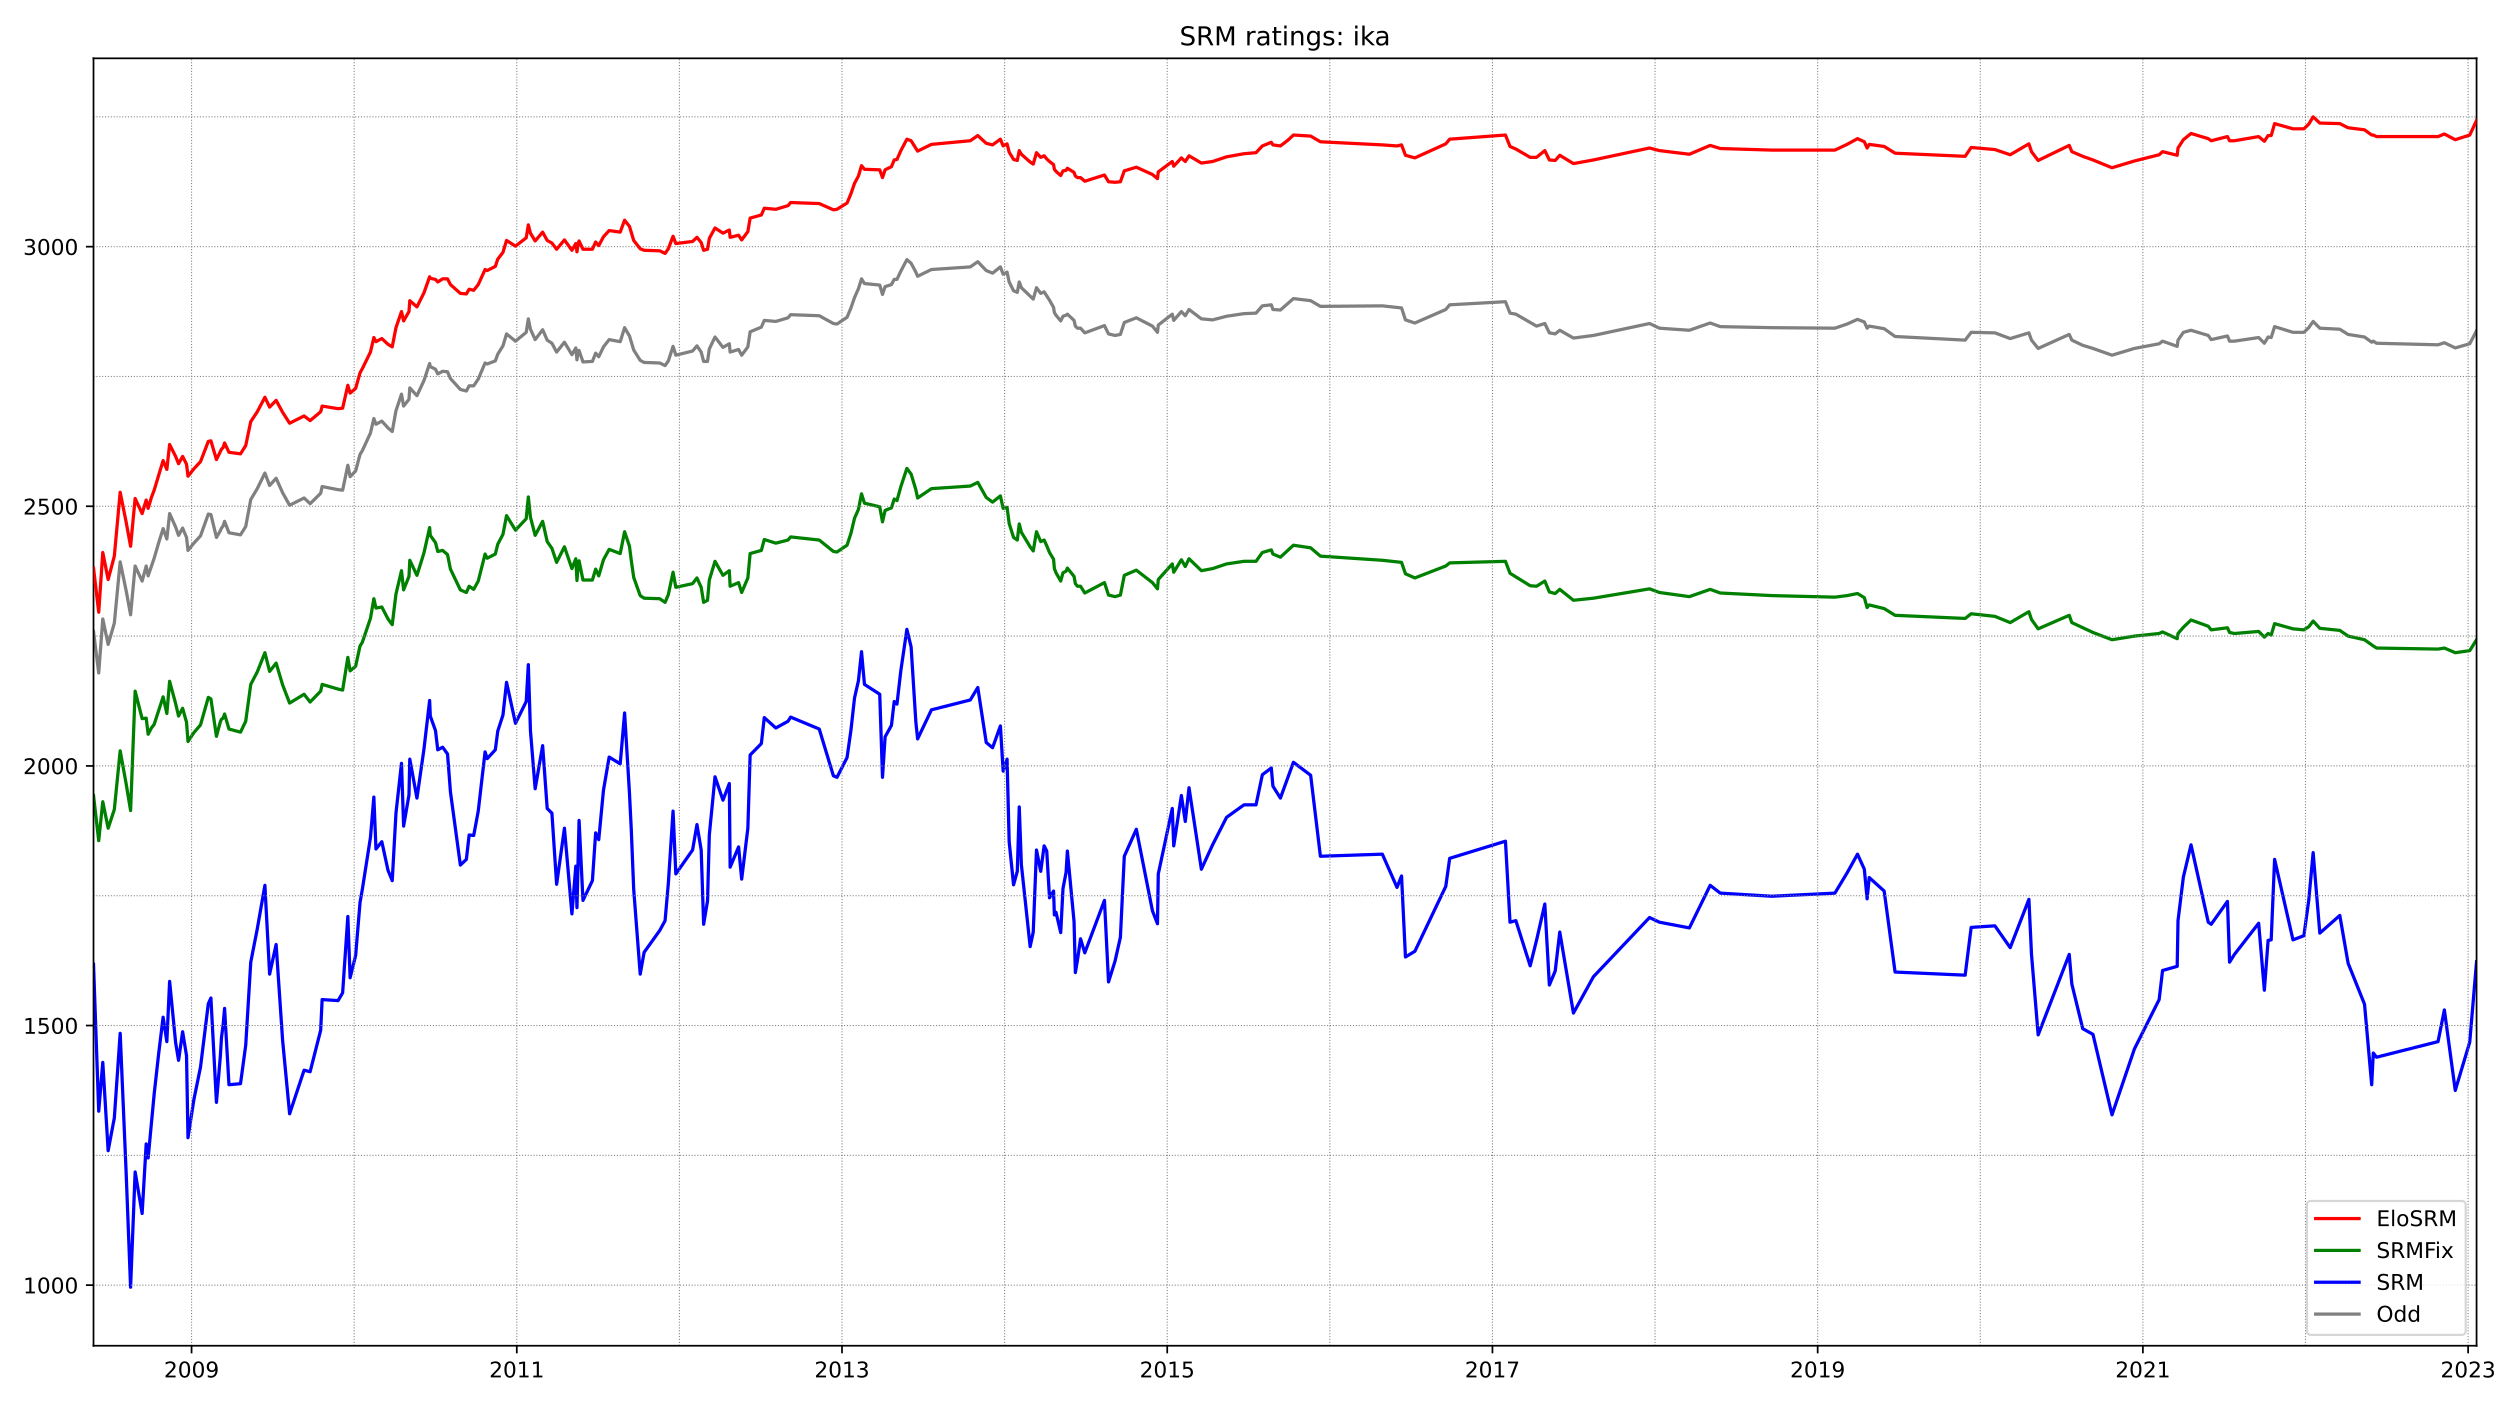 <?xml version="1.0" encoding="utf-8" standalone="no"?>
<!DOCTYPE svg PUBLIC "-//W3C//DTD SVG 1.1//EN"
  "http://www.w3.org/Graphics/SVG/1.1/DTD/svg11.dtd">
<!-- Created with matplotlib (https://matplotlib.org/) -->
<svg height="648pt" version="1.1" viewBox="0 0 1152 648" width="1152pt" xmlns="http://www.w3.org/2000/svg" xmlns:xlink="http://www.w3.org/1999/xlink">
 <defs>
  <style type="text/css">*{stroke-linecap:butt;stroke-linejoin:round;}</style>
 </defs>
 <g id="figure_1">
  <g id="patch_1">
   <path d="M 0 648 
L 1152 648 
L 1152 0 
L 0 0 
z
" style="fill:#ffffff;"/>
  </g>
  <g id="axes_1">
   <g id="patch_2">
    <path d="M 43.09 620.12 
L 1141.2 620.12 
L 1141.2 26.88 
L 43.09 26.88 
z
" style="fill:#ffffff;"/>
   </g>
   <g id="line2d_1">
    <path clip-path="url(#p607c01edee)" d="M 43.09 290.96 
L 45.488 310.101 
L 47.361 285.217 
L 49.834 296.941 
L 52.681 287.131 
L 55.379 258.898 
L 58.151 272.297 
L 60.174 283.303 
L 62.272 260.812 
L 65.494 267.751 
L 67.368 260.812 
L 68.267 265.358 
L 71.039 257.223 
L 73.062 250.284 
L 75.16 243.585 
L 76.884 248.37 
L 78.158 236.646 
L 80.93 242.867 
L 82.279 246.695 
L 84.152 243.345 
L 85.95 247.652 
L 86.625 253.634 
L 89.322 250.284 
L 92.394 246.934 
L 95.991 236.885 
L 97.19 237.124 
L 99.738 247.652 
L 101.536 244.542 
L 102.06 243.345 
L 102.81 242.388 
L 103.484 240.235 
L 105.507 245.499 
L 110.827 246.456 
L 113.225 242.628 
L 115.548 230.186 
L 118.545 225.161 
L 122.067 217.983 
L 124.24 223.725 
L 127.237 220.376 
L 130.234 227.075 
L 133.456 232.818 
L 140.125 229.468 
L 142.898 232.1 
L 147.768 227.314 
L 148.443 224.204 
L 155.786 225.64 
L 157.884 225.879 
L 160.282 214.394 
L 161.331 219.658 
L 163.878 217.026 
L 165.901 209.369 
L 166.951 207.694 
L 170.697 199.559 
L 172.271 192.86 
L 173.245 195.492 
L 175.942 194.056 
L 178.79 197.167 
L 180.738 198.842 
L 182.461 189.271 
L 185.009 181.614 
L 185.983 187.117 
L 188.456 184.007 
L 188.83 178.743 
L 192.127 182.332 
L 195.349 175.393 
L 197.972 167.498 
L 198.272 168.933 
L 200.669 170.129 
L 201.718 172.283 
L 203.966 171.087 
L 206.214 171.326 
L 207.563 174.436 
L 212.134 179.461 
L 214.906 180.179 
L 216.18 177.786 
L 218.278 177.786 
L 220.376 174.676 
L 223.523 167.258 
L 224.497 167.737 
L 228.244 166.301 
L 229.368 163.191 
L 231.766 159.362 
L 233.414 153.859 
L 237.535 157.209 
L 242.481 153.141 
L 243.455 146.921 
L 244.429 151.706 
L 246.602 156.491 
L 250.049 151.945 
L 252.147 156.731 
L 254.32 158.166 
L 256.493 162.234 
L 260.089 157.688 
L 263.536 163.43 
L 265.335 160.32 
L 265.859 165.823 
L 266.459 161.516 
L 266.833 161.516 
L 268.632 166.78 
L 272.978 166.54 
L 274.476 162.712 
L 275.9 164.387 
L 278.073 159.841 
L 280.695 156.491 
L 285.791 157.448 
L 287.814 150.988 
L 290.062 154.816 
L 292.01 161.277 
L 295.007 166.062 
L 296.805 167.019 
L 303.999 167.258 
L 306.472 168.455 
L 307.97 166.301 
L 310.143 159.602 
L 311.417 163.669 
L 319.135 161.755 
L 321.158 159.362 
L 323.106 162.234 
L 324.23 166.54 
L 326.028 166.54 
L 326.853 160.798 
L 329.475 155.295 
L 333.147 160.08 
L 336.069 158.405 
L 336.444 162.234 
L 340.34 161.037 
L 341.764 163.669 
L 344.611 159.841 
L 345.66 152.902 
L 350.831 150.749 
L 352.179 147.638 
L 357.499 148.117 
L 363.119 146.442 
L 364.318 145.006 
L 377.506 145.485 
L 384.025 149.074 
L 385.673 149.313 
L 390.319 146.203 
L 392.117 141.896 
L 393.766 137.111 
L 395.564 133.043 
L 396.988 128.497 
L 398.337 130.65 
L 405.38 131.368 
L 406.654 135.675 
L 407.853 132.086 
L 410.775 131.129 
L 412.049 128.736 
L 413.323 128.736 
L 415.121 124.908 
L 417.894 119.644 
L 419.842 121.319 
L 422.015 125.386 
L 422.839 127.301 
L 429.208 124.19 
L 447.117 122.994 
L 450.563 120.601 
L 454.46 124.669 
L 457.382 125.865 
L 460.979 122.994 
L 462.253 126.344 
L 464.051 125.386 
L 465.025 129.933 
L 467.048 134 
L 468.772 134.718 
L 469.671 129.933 
L 470.645 132.564 
L 476.115 137.828 
L 477.613 132.564 
L 479.562 135.196 
L 481.135 134.479 
L 483.608 138.307 
L 485.481 141.657 
L 485.856 144.049 
L 486.605 145.246 
L 488.778 147.878 
L 489.827 145.724 
L 491.251 145.246 
L 491.85 144.767 
L 494.922 147.638 
L 495.522 150.27 
L 496.496 151.227 
L 497.92 151.227 
L 499.868 153.381 
L 508.934 150.031 
L 510.808 153.859 
L 513.805 154.577 
L 516.278 154.099 
L 518.076 148.595 
L 523.621 146.442 
L 531.039 150.27 
L 533.362 153.141 
L 533.736 149.792 
L 540.181 144.767 
L 540.855 147.638 
L 544.377 143.571 
L 546.175 145.485 
L 547.898 142.614 
L 553.593 146.921 
L 558.763 147.399 
L 565.207 145.724 
L 573.225 144.528 
L 578.77 144.289 
L 581.692 140.939 
L 585.813 140.46 
L 586.563 142.614 
L 590.009 142.853 
L 596.004 137.589 
L 603.947 138.546 
L 608.442 141.178 
L 636.991 140.939 
L 645.833 141.896 
L 647.631 147.399 
L 651.977 148.835 
L 666.214 142.614 
L 668.012 140.46 
L 693.714 139.025 
L 695.812 144.289 
L 698.509 144.767 
L 708.025 150.27 
L 711.847 149.074 
L 713.945 153.381 
L 716.642 153.859 
L 718.74 152.184 
L 725.035 155.773 
L 734.251 154.577 
L 760.102 149.074 
L 764.673 151.227 
L 778.46 152.184 
L 788.051 148.835 
L 792.697 150.51 
L 816.375 150.988 
L 845.523 151.227 
L 851.143 149.313 
L 855.939 147.16 
L 859.086 148.356 
L 860.36 151.227 
L 861.334 150.27 
L 868.227 151.467 
L 873.248 155.056 
L 905.543 156.731 
L 908.315 153.141 
L 919.255 153.381 
L 926.299 156.013 
L 934.916 153.381 
L 936.115 156.731 
L 939.187 160.559 
L 953.498 154.099 
L 954.697 156.731 
L 959.718 159.123 
L 964.438 160.559 
L 973.205 163.669 
L 983.546 160.559 
L 994.935 158.405 
L 996.509 157.209 
L 1003.253 159.602 
L 1003.627 156.731 
L 1006.1 153.141 
L 1009.622 152.184 
L 1017.564 154.577 
L 1018.913 156.491 
L 1026.406 154.816 
L 1027.38 157.209 
L 1029.628 157.209 
L 1040.793 155.534 
L 1043.415 158.166 
L 1045.139 155.295 
L 1046.562 155.534 
L 1048.136 150.51 
L 1056.603 153.141 
L 1061.624 153.141 
L 1063.871 150.988 
L 1065.895 148.117 
L 1068.967 151.227 
L 1078.183 151.706 
L 1082.005 154.099 
L 1089.573 155.295 
L 1092.87 157.688 
L 1093.619 157.209 
L 1095.118 158.166 
L 1123.441 158.884 
L 1126.364 157.927 
L 1131.384 160.32 
L 1138.053 158.405 
L 1141.2 152.424 
L 1141.2 152.424 
" style="fill:none;stroke:#808080;stroke-linecap:square;stroke-width:1.5;"/>
   </g>
   <g id="line2d_2">
    <path clip-path="url(#p607c01edee)" d="M 43.09 444.33 
L 45.488 512.043 
L 47.361 489.552 
L 49.834 530.227 
L 52.681 515.153 
L 55.379 476.153 
L 58.151 540.994 
L 60.174 593.155 
L 62.272 540.037 
L 65.494 559.179 
L 67.368 527.117 
L 68.267 533.577 
L 71.039 504.147 
L 73.062 485.963 
L 75.16 468.735 
L 76.884 479.981 
L 78.158 452.226 
L 80.93 480.46 
L 82.279 488.595 
L 84.152 475.435 
L 85.95 486.441 
L 86.625 524.245 
L 89.322 506.779 
L 92.394 491.705 
L 95.991 462.514 
L 97.19 459.883 
L 99.738 507.975 
L 101.536 486.68 
L 102.06 478.067 
L 102.81 472.324 
L 103.484 464.668 
L 105.507 499.84 
L 110.827 499.362 
L 113.225 481.656 
L 115.548 443.373 
L 118.545 428.06 
L 122.067 407.961 
L 124.24 448.876 
L 127.237 435.238 
L 130.234 479.502 
L 133.456 513.239 
L 140.125 493.141 
L 142.898 493.859 
L 147.768 474.717 
L 148.443 460.6 
L 155.786 461.079 
L 157.884 457.49 
L 160.282 422.318 
L 161.331 450.551 
L 163.878 440.263 
L 165.901 415.857 
L 166.951 409.876 
L 170.697 385.949 
L 172.271 367.286 
L 173.245 391.213 
L 175.942 387.863 
L 178.79 401.023 
L 180.738 405.808 
L 182.461 374.703 
L 185.009 351.734 
L 185.983 380.685 
L 188.456 366.329 
L 188.83 349.819 
L 192.127 367.764 
L 195.349 345.273 
L 197.972 322.782 
L 198.272 329.96 
L 200.669 336.66 
L 201.718 345.513 
L 203.966 344.316 
L 206.214 347.427 
L 207.563 364.893 
L 212.134 398.63 
L 214.906 395.998 
L 216.18 384.752 
L 218.278 384.992 
L 220.376 373.746 
L 223.523 346.47 
L 224.497 349.58 
L 228.244 345.513 
L 229.368 336.899 
L 231.766 329.482 
L 233.414 314.408 
L 237.535 333.31 
L 242.481 323.261 
L 243.455 306.273 
L 244.429 336.66 
L 246.602 363.458 
L 250.049 343.598 
L 252.147 372.55 
L 254.32 374.703 
L 256.493 407.483 
L 260.089 381.642 
L 263.536 421.121 
L 265.335 399.109 
L 265.859 418.25 
L 266.833 378.053 
L 268.632 414.9 
L 272.978 405.808 
L 274.476 383.795 
L 275.9 386.906 
L 278.073 364.175 
L 280.695 348.862 
L 285.791 351.973 
L 287.814 328.525 
L 290.062 365.611 
L 290.886 382.121 
L 292.01 409.876 
L 295.007 448.876 
L 296.805 438.827 
L 303.999 428.778 
L 306.472 424.232 
L 307.97 407.004 
L 310.143 373.746 
L 311.417 402.698 
L 319.135 391.691 
L 321.158 379.967 
L 323.106 391.691 
L 324.23 425.907 
L 326.028 415.139 
L 326.853 384.752 
L 329.475 357.955 
L 333.147 368.722 
L 336.069 361.065 
L 336.444 399.587 
L 340.34 390.256 
L 341.764 405.09 
L 344.611 381.642 
L 345.66 347.905 
L 350.831 342.641 
L 352.179 330.678 
L 357.499 335.463 
L 363.119 332.353 
L 364.318 330.439 
L 377.506 335.942 
L 384.025 357.476 
L 385.673 358.194 
L 390.319 349.102 
L 392.117 336.42 
L 393.766 321.586 
L 395.564 313.69 
L 396.988 300.291 
L 398.337 315.365 
L 405.38 319.911 
L 406.654 358.194 
L 407.853 339.531 
L 410.775 334.267 
L 412.049 323.261 
L 413.323 324.457 
L 415.121 308.905 
L 417.894 290.003 
L 419.842 298.138 
L 422.015 332.592 
L 422.839 340.488 
L 429.208 327.089 
L 447.117 322.543 
L 450.563 316.801 
L 454.46 342.163 
L 457.382 344.556 
L 460.979 334.506 
L 462.253 355.323 
L 464.051 349.819 
L 465.025 387.863 
L 467.048 407.722 
L 468.772 401.501 
L 469.671 371.832 
L 470.645 398.391 
L 474.691 436.195 
L 476.115 429.496 
L 477.613 391.691 
L 479.562 401.501 
L 481.135 389.777 
L 482.334 392.17 
L 483.608 413.704 
L 485.481 410.593 
L 485.856 421.6 
L 486.605 420.403 
L 488.778 429.735 
L 489.827 409.397 
L 491.251 401.98 
L 491.85 392.17 
L 494.922 424.71 
L 495.522 448.158 
L 496.496 442.416 
L 497.92 432.606 
L 499.868 439.066 
L 508.934 414.9 
L 510.808 452.465 
L 513.805 442.895 
L 516.278 431.888 
L 518.076 394.562 
L 523.621 382.121 
L 531.039 419.686 
L 533.362 425.667 
L 533.736 402.698 
L 540.181 372.55 
L 540.855 389.777 
L 544.377 366.568 
L 546.175 378.532 
L 547.898 362.979 
L 553.593 400.544 
L 558.763 389.299 
L 565.207 376.617 
L 573.225 370.875 
L 578.77 370.875 
L 581.692 356.997 
L 585.813 353.887 
L 586.563 362.261 
L 590.009 367.764 
L 596.004 351.255 
L 603.947 357.237 
L 608.442 394.562 
L 636.991 393.605 
L 643.735 408.919 
L 645.833 403.655 
L 647.631 440.98 
L 651.977 438.348 
L 666.214 408.44 
L 668.012 395.52 
L 693.714 387.624 
L 695.812 424.949 
L 698.509 424.232 
L 705.103 445.048 
L 708.025 433.324 
L 711.847 416.575 
L 713.945 453.901 
L 716.642 447.441 
L 718.74 429.496 
L 725.035 466.821 
L 734.251 450.073 
L 760.102 422.796 
L 764.673 424.949 
L 778.46 427.581 
L 788.051 407.961 
L 792.697 411.55 
L 816.375 412.986 
L 845.523 411.55 
L 851.143 402.219 
L 855.939 393.605 
L 859.086 400.544 
L 860.36 414.182 
L 861.334 404.372 
L 868.227 410.593 
L 873.248 447.919 
L 905.543 449.355 
L 908.315 427.342 
L 919.255 426.624 
L 926.299 436.674 
L 934.916 414.422 
L 936.115 439.784 
L 939.187 476.871 
L 953.498 439.784 
L 954.697 453.422 
L 959.718 473.999 
L 964.438 476.631 
L 973.205 513.718 
L 983.546 483.331 
L 994.935 460.6 
L 996.509 447.201 
L 1003.253 445.287 
L 1003.627 424.232 
L 1006.1 404.133 
L 1009.622 389.299 
L 1017.564 424.949 
L 1018.913 425.907 
L 1026.406 415.379 
L 1027.38 443.373 
L 1029.628 439.784 
L 1040.793 425.428 
L 1043.415 456.293 
L 1045.139 433.324 
L 1046.562 433.085 
L 1048.136 395.998 
L 1056.603 433.085 
L 1061.624 431.17 
L 1063.871 414.9 
L 1065.895 392.888 
L 1068.967 429.974 
L 1078.183 421.839 
L 1082.005 443.852 
L 1089.573 462.754 
L 1092.87 499.84 
L 1093.619 485.245 
L 1095.118 487.159 
L 1123.441 479.981 
L 1126.364 465.386 
L 1131.384 502.472 
L 1138.053 480.22 
L 1141.2 443.134 
L 1141.2 443.134 
" style="fill:none;stroke:#0000ff;stroke-linecap:square;stroke-width:1.5;"/>
   </g>
   <g id="matplotlib.axis_1">
    <g id="xtick_1">
     <g id="line2d_3">
      <defs>
       <path d="M 0 0 
L 0 3.5 
" id="m9858cd7f95" style="stroke:#000000;stroke-width:0.8;"/>
      </defs>
      <g>
       <use style="stroke:#000000;stroke-width:0.8;" x="88.273" xlink:href="#m9858cd7f95" y="620.12"/>
      </g>
     </g>
     <g id="text_1">
      <!-- 2009 -->
      <g transform="translate(75.548 634.718)scale(0.1 -0.1)">
       <defs>
        <path d="M 19.188 8.297 
L 53.609 8.297 
L 53.609 0 
L 7.328 0 
L 7.328 8.297 
Q 12.938 14.109 22.625 23.891 
Q 32.328 33.688 34.812 36.531 
Q 39.547 41.844 41.422 45.531 
Q 43.312 49.219 43.312 52.781 
Q 43.312 58.594 39.234 62.25 
Q 35.156 65.922 28.609 65.922 
Q 23.969 65.922 18.812 64.312 
Q 13.672 62.703 7.812 59.422 
L 7.812 69.391 
Q 13.766 71.781 18.938 73 
Q 24.125 74.219 28.422 74.219 
Q 39.75 74.219 46.484 68.547 
Q 53.219 62.891 53.219 53.422 
Q 53.219 48.922 51.531 44.891 
Q 49.859 40.875 45.406 35.406 
Q 44.188 33.984 37.641 27.219 
Q 31.109 20.453 19.188 8.297 
z
" id="DejaVuSans-50"/>
        <path d="M 31.781 66.406 
Q 24.172 66.406 20.328 58.906 
Q 16.5 51.422 16.5 36.375 
Q 16.5 21.391 20.328 13.891 
Q 24.172 6.391 31.781 6.391 
Q 39.453 6.391 43.281 13.891 
Q 47.125 21.391 47.125 36.375 
Q 47.125 51.422 43.281 58.906 
Q 39.453 66.406 31.781 66.406 
z
M 31.781 74.219 
Q 44.047 74.219 50.516 64.516 
Q 56.984 54.828 56.984 36.375 
Q 56.984 17.969 50.516 8.266 
Q 44.047 -1.422 31.781 -1.422 
Q 19.531 -1.422 13.062 8.266 
Q 6.594 17.969 6.594 36.375 
Q 6.594 54.828 13.062 64.516 
Q 19.531 74.219 31.781 74.219 
z
" id="DejaVuSans-48"/>
        <path d="M 10.984 1.516 
L 10.984 10.5 
Q 14.703 8.734 18.5 7.812 
Q 22.312 6.891 25.984 6.891 
Q 35.75 6.891 40.891 13.453 
Q 46.047 20.016 46.781 33.406 
Q 43.953 29.203 39.594 26.953 
Q 35.25 24.703 29.984 24.703 
Q 19.047 24.703 12.672 31.312 
Q 6.297 37.938 6.297 49.422 
Q 6.297 60.641 12.938 67.422 
Q 19.578 74.219 30.609 74.219 
Q 43.266 74.219 49.922 64.516 
Q 56.594 54.828 56.594 36.375 
Q 56.594 19.141 48.406 8.859 
Q 40.234 -1.422 26.422 -1.422 
Q 22.703 -1.422 18.891 -0.688 
Q 15.094 0.047 10.984 1.516 
z
M 30.609 32.422 
Q 37.25 32.422 41.125 36.953 
Q 45.016 41.5 45.016 49.422 
Q 45.016 57.281 41.125 61.844 
Q 37.25 66.406 30.609 66.406 
Q 23.969 66.406 20.094 61.844 
Q 16.219 57.281 16.219 49.422 
Q 16.219 41.5 20.094 36.953 
Q 23.969 32.422 30.609 32.422 
z
" id="DejaVuSans-57"/>
       </defs>
       <use xlink:href="#DejaVuSans-50"/>
       <use x="63.623" xlink:href="#DejaVuSans-48"/>
       <use x="127.246" xlink:href="#DejaVuSans-48"/>
       <use x="190.869" xlink:href="#DejaVuSans-57"/>
      </g>
     </g>
    </g>
    <g id="xtick_2">
     <g id="line2d_4">
      <g>
       <use style="stroke:#000000;stroke-width:0.8;" x="238.135" xlink:href="#m9858cd7f95" y="620.12"/>
      </g>
     </g>
     <g id="text_2">
      <!-- 2011 -->
      <g transform="translate(225.41 634.718)scale(0.1 -0.1)">
       <defs>
        <path d="M 12.406 8.297 
L 28.516 8.297 
L 28.516 63.922 
L 10.984 60.406 
L 10.984 69.391 
L 28.422 72.906 
L 38.281 72.906 
L 38.281 8.297 
L 54.391 8.297 
L 54.391 0 
L 12.406 0 
z
" id="DejaVuSans-49"/>
       </defs>
       <use xlink:href="#DejaVuSans-50"/>
       <use x="63.623" xlink:href="#DejaVuSans-48"/>
       <use x="127.246" xlink:href="#DejaVuSans-49"/>
       <use x="190.869" xlink:href="#DejaVuSans-49"/>
      </g>
     </g>
    </g>
    <g id="xtick_3">
     <g id="line2d_5">
      <g>
       <use style="stroke:#000000;stroke-width:0.8;" x="387.996" xlink:href="#m9858cd7f95" y="620.12"/>
      </g>
     </g>
     <g id="text_3">
      <!-- 2013 -->
      <g transform="translate(375.271 634.718)scale(0.1 -0.1)">
       <defs>
        <path d="M 40.578 39.312 
Q 47.656 37.797 51.625 33 
Q 55.609 28.219 55.609 21.188 
Q 55.609 10.406 48.188 4.484 
Q 40.766 -1.422 27.094 -1.422 
Q 22.516 -1.422 17.656 -0.516 
Q 12.797 0.391 7.625 2.203 
L 7.625 11.719 
Q 11.719 9.328 16.594 8.109 
Q 21.484 6.891 26.812 6.891 
Q 36.078 6.891 40.938 10.547 
Q 45.797 14.203 45.797 21.188 
Q 45.797 27.641 41.281 31.266 
Q 36.766 34.906 28.719 34.906 
L 20.219 34.906 
L 20.219 43.016 
L 29.109 43.016 
Q 36.375 43.016 40.234 45.922 
Q 44.094 48.828 44.094 54.297 
Q 44.094 59.906 40.109 62.906 
Q 36.141 65.922 28.719 65.922 
Q 24.656 65.922 20.016 65.031 
Q 15.375 64.156 9.812 62.312 
L 9.812 71.094 
Q 15.438 72.656 20.344 73.438 
Q 25.25 74.219 29.594 74.219 
Q 40.828 74.219 47.359 69.109 
Q 53.906 64.016 53.906 55.328 
Q 53.906 49.266 50.438 45.094 
Q 46.969 40.922 40.578 39.312 
z
" id="DejaVuSans-51"/>
       </defs>
       <use xlink:href="#DejaVuSans-50"/>
       <use x="63.623" xlink:href="#DejaVuSans-48"/>
       <use x="127.246" xlink:href="#DejaVuSans-49"/>
       <use x="190.869" xlink:href="#DejaVuSans-51"/>
      </g>
     </g>
    </g>
    <g id="xtick_4">
     <g id="line2d_6">
      <g>
       <use style="stroke:#000000;stroke-width:0.8;" x="537.858" xlink:href="#m9858cd7f95" y="620.12"/>
      </g>
     </g>
     <g id="text_4">
      <!-- 2015 -->
      <g transform="translate(525.133 634.718)scale(0.1 -0.1)">
       <defs>
        <path d="M 10.797 72.906 
L 49.516 72.906 
L 49.516 64.594 
L 19.828 64.594 
L 19.828 46.734 
Q 21.969 47.469 24.109 47.828 
Q 26.266 48.188 28.422 48.188 
Q 40.625 48.188 47.75 41.5 
Q 54.891 34.812 54.891 23.391 
Q 54.891 11.625 47.562 5.094 
Q 40.234 -1.422 26.906 -1.422 
Q 22.312 -1.422 17.547 -0.641 
Q 12.797 0.141 7.719 1.703 
L 7.719 11.625 
Q 12.109 9.234 16.797 8.062 
Q 21.484 6.891 26.703 6.891 
Q 35.156 6.891 40.078 11.328 
Q 45.016 15.766 45.016 23.391 
Q 45.016 31 40.078 35.438 
Q 35.156 39.891 26.703 39.891 
Q 22.75 39.891 18.812 39.016 
Q 14.891 38.141 10.797 36.281 
z
" id="DejaVuSans-53"/>
       </defs>
       <use xlink:href="#DejaVuSans-50"/>
       <use x="63.623" xlink:href="#DejaVuSans-48"/>
       <use x="127.246" xlink:href="#DejaVuSans-49"/>
       <use x="190.869" xlink:href="#DejaVuSans-53"/>
      </g>
     </g>
    </g>
    <g id="xtick_5">
     <g id="line2d_7">
      <g>
       <use style="stroke:#000000;stroke-width:0.8;" x="687.719" xlink:href="#m9858cd7f95" y="620.12"/>
      </g>
     </g>
     <g id="text_5">
      <!-- 2017 -->
      <g transform="translate(674.994 634.718)scale(0.1 -0.1)">
       <defs>
        <path d="M 8.203 72.906 
L 55.078 72.906 
L 55.078 68.703 
L 28.609 0 
L 18.312 0 
L 43.219 64.594 
L 8.203 64.594 
z
" id="DejaVuSans-55"/>
       </defs>
       <use xlink:href="#DejaVuSans-50"/>
       <use x="63.623" xlink:href="#DejaVuSans-48"/>
       <use x="127.246" xlink:href="#DejaVuSans-49"/>
       <use x="190.869" xlink:href="#DejaVuSans-55"/>
      </g>
     </g>
    </g>
    <g id="xtick_6">
     <g id="line2d_8">
      <g>
       <use style="stroke:#000000;stroke-width:0.8;" x="837.581" xlink:href="#m9858cd7f95" y="620.12"/>
      </g>
     </g>
     <g id="text_6">
      <!-- 2019 -->
      <g transform="translate(824.856 634.718)scale(0.1 -0.1)">
       <use xlink:href="#DejaVuSans-50"/>
       <use x="63.623" xlink:href="#DejaVuSans-48"/>
       <use x="127.246" xlink:href="#DejaVuSans-49"/>
       <use x="190.869" xlink:href="#DejaVuSans-57"/>
      </g>
     </g>
    </g>
    <g id="xtick_7">
     <g id="line2d_9">
      <g>
       <use style="stroke:#000000;stroke-width:0.8;" x="987.442" xlink:href="#m9858cd7f95" y="620.12"/>
      </g>
     </g>
     <g id="text_7">
      <!-- 2021 -->
      <g transform="translate(974.717 634.718)scale(0.1 -0.1)">
       <use xlink:href="#DejaVuSans-50"/>
       <use x="63.623" xlink:href="#DejaVuSans-48"/>
       <use x="127.246" xlink:href="#DejaVuSans-50"/>
       <use x="190.869" xlink:href="#DejaVuSans-49"/>
      </g>
     </g>
    </g>
    <g id="xtick_8">
     <g id="line2d_10">
      <g>
       <use style="stroke:#000000;stroke-width:0.8;" x="1137.304" xlink:href="#m9858cd7f95" y="620.12"/>
      </g>
     </g>
     <g id="text_8">
      <!-- 2023 -->
      <g transform="translate(1124.579 634.718)scale(0.1 -0.1)">
       <use xlink:href="#DejaVuSans-50"/>
       <use x="63.623" xlink:href="#DejaVuSans-48"/>
       <use x="127.246" xlink:href="#DejaVuSans-50"/>
       <use x="190.869" xlink:href="#DejaVuSans-51"/>
      </g>
     </g>
    </g>
   </g>
   <g id="matplotlib.axis_2">
    <g id="ytick_1">
     <g id="line2d_11">
      <defs>
       <path d="M 0 0 
L -3.5 0 
" id="m262a157300" style="stroke:#000000;stroke-width:0.8;"/>
      </defs>
      <g>
       <use style="stroke:#000000;stroke-width:0.8;" x="43.09" xlink:href="#m262a157300" y="592.197"/>
      </g>
     </g>
     <g id="text_9">
      <!-- 1000 -->
      <g transform="translate(10.64 595.997)scale(0.1 -0.1)">
       <use xlink:href="#DejaVuSans-49"/>
       <use x="63.623" xlink:href="#DejaVuSans-48"/>
       <use x="127.246" xlink:href="#DejaVuSans-48"/>
       <use x="190.869" xlink:href="#DejaVuSans-48"/>
      </g>
     </g>
    </g>
    <g id="ytick_2">
     <g id="line2d_12">
      <g>
       <use style="stroke:#000000;stroke-width:0.8;" x="43.09" xlink:href="#m262a157300" y="472.564"/>
      </g>
     </g>
     <g id="text_10">
      <!-- 1500 -->
      <g transform="translate(10.64 476.363)scale(0.1 -0.1)">
       <use xlink:href="#DejaVuSans-49"/>
       <use x="63.623" xlink:href="#DejaVuSans-53"/>
       <use x="127.246" xlink:href="#DejaVuSans-48"/>
       <use x="190.869" xlink:href="#DejaVuSans-48"/>
      </g>
     </g>
    </g>
    <g id="ytick_3">
     <g id="line2d_13">
      <g>
       <use style="stroke:#000000;stroke-width:0.8;" x="43.09" xlink:href="#m262a157300" y="352.93"/>
      </g>
     </g>
     <g id="text_11">
      <!-- 2000 -->
      <g transform="translate(10.64 356.729)scale(0.1 -0.1)">
       <use xlink:href="#DejaVuSans-50"/>
       <use x="63.623" xlink:href="#DejaVuSans-48"/>
       <use x="127.246" xlink:href="#DejaVuSans-48"/>
       <use x="190.869" xlink:href="#DejaVuSans-48"/>
      </g>
     </g>
    </g>
    <g id="ytick_4">
     <g id="line2d_14">
      <g>
       <use style="stroke:#000000;stroke-width:0.8;" x="43.09" xlink:href="#m262a157300" y="233.296"/>
      </g>
     </g>
     <g id="text_12">
      <!-- 2500 -->
      <g transform="translate(10.64 237.095)scale(0.1 -0.1)">
       <use xlink:href="#DejaVuSans-50"/>
       <use x="63.623" xlink:href="#DejaVuSans-53"/>
       <use x="127.246" xlink:href="#DejaVuSans-48"/>
       <use x="190.869" xlink:href="#DejaVuSans-48"/>
      </g>
     </g>
    </g>
    <g id="ytick_5">
     <g id="line2d_15">
      <g>
       <use style="stroke:#000000;stroke-width:0.8;" x="43.09" xlink:href="#m262a157300" y="113.662"/>
      </g>
     </g>
     <g id="text_13">
      <!-- 3000 -->
      <g transform="translate(10.64 117.462)scale(0.1 -0.1)">
       <use xlink:href="#DejaVuSans-51"/>
       <use x="63.623" xlink:href="#DejaVuSans-48"/>
       <use x="127.246" xlink:href="#DejaVuSans-48"/>
       <use x="190.869" xlink:href="#DejaVuSans-48"/>
      </g>
     </g>
    </g>
   </g>
   <g id="line2d_16">
    <path clip-path="url(#p607c01edee)" d="M 43.09 366.568 
L 45.488 387.384 
L 47.361 369.439 
L 49.834 381.642 
L 52.681 373.028 
L 55.379 345.991 
L 58.151 361.304 
L 60.174 373.507 
L 62.272 318.475 
L 65.494 331.157 
L 67.368 330.917 
L 68.267 338.335 
L 69.765 335.463 
L 71.039 333.789 
L 75.16 321.107 
L 76.884 328.764 
L 78.158 313.929 
L 80.93 324.218 
L 82.279 329.96 
L 84.152 326.371 
L 85.95 332.831 
L 86.625 341.684 
L 89.322 337.617 
L 92.394 334.028 
L 95.991 321.347 
L 97.19 322.064 
L 99.738 339.292 
L 101.536 332.592 
L 102.06 331.396 
L 102.81 330.917 
L 103.484 329.003 
L 105.507 335.942 
L 110.827 337.378 
L 113.225 332.353 
L 115.548 315.365 
L 118.545 309.622 
L 122.067 300.77 
L 124.24 309.383 
L 127.237 305.555 
L 130.234 315.604 
L 133.456 323.979 
L 140.125 319.911 
L 142.898 323.5 
L 147.768 318.475 
L 148.443 315.365 
L 155.786 317.518 
L 157.884 317.997 
L 160.282 302.923 
L 161.331 309.144 
L 163.878 306.991 
L 165.901 297.659 
L 166.951 295.984 
L 170.697 284.978 
L 172.271 275.886 
L 173.245 280.193 
L 175.942 279.714 
L 178.79 285.217 
L 180.738 287.849 
L 182.461 273.732 
L 185.009 262.965 
L 185.983 271.818 
L 188.456 265.597 
L 188.83 258.18 
L 192.127 265.119 
L 195.349 254.83 
L 197.972 243.106 
L 198.272 246.695 
L 200.669 250.045 
L 201.718 254.112 
L 203.966 253.634 
L 206.214 255.548 
L 207.563 262.248 
L 212.134 271.818 
L 214.906 273.015 
L 216.18 270.143 
L 218.278 271.579 
L 220.376 267.751 
L 223.523 255.309 
L 224.497 257.223 
L 228.244 255.309 
L 229.368 250.763 
L 231.766 246.217 
L 233.414 237.603 
L 237.535 244.302 
L 242.481 239.039 
L 243.455 228.989 
L 244.429 238.321 
L 246.602 246.695 
L 250.049 240.235 
L 252.147 249.566 
L 254.32 252.677 
L 256.493 259.137 
L 260.089 251.959 
L 263.536 262.008 
L 265.335 257.462 
L 265.859 267.511 
L 266.459 260.094 
L 266.833 258.419 
L 268.632 267.272 
L 272.978 267.272 
L 274.476 262.248 
L 275.9 265.358 
L 278.073 257.941 
L 280.695 253.155 
L 285.791 255.069 
L 287.814 245.02 
L 290.062 251.72 
L 290.886 258.18 
L 292.01 266.076 
L 295.007 274.45 
L 296.805 275.646 
L 303.999 275.886 
L 306.472 277.561 
L 307.97 273.972 
L 310.143 263.683 
L 311.417 270.622 
L 319.135 268.947 
L 321.158 266.315 
L 323.106 270.622 
L 324.23 277.561 
L 326.028 276.604 
L 326.853 267.272 
L 329.475 258.658 
L 333.147 265.119 
L 336.069 262.965 
L 336.444 270.143 
L 340.34 268.468 
L 341.764 273.015 
L 344.611 266.315 
L 345.66 255.069 
L 350.831 253.634 
L 352.179 248.609 
L 357.499 250.284 
L 363.119 248.849 
L 364.318 247.413 
L 377.506 248.849 
L 384.025 254.112 
L 385.673 254.352 
L 390.319 251.241 
L 392.117 245.738 
L 393.766 238.799 
L 395.564 234.732 
L 396.988 227.554 
L 398.337 231.861 
L 405.38 233.535 
L 406.654 240.474 
L 407.853 235.21 
L 410.775 234.014 
L 412.049 229.946 
L 413.323 230.664 
L 415.121 224.204 
L 417.894 215.83 
L 419.842 218.462 
L 422.015 225.64 
L 422.839 229.468 
L 429.208 225.161 
L 447.117 223.965 
L 450.563 222.29 
L 454.46 229.229 
L 457.382 231.382 
L 460.979 228.511 
L 462.253 234.253 
L 464.051 233.775 
L 465.025 241.192 
L 467.048 247.652 
L 468.772 248.849 
L 469.671 241.431 
L 470.645 245.26 
L 474.691 251.959 
L 476.115 253.873 
L 477.613 245.02 
L 479.562 249.566 
L 481.135 248.849 
L 482.334 251.48 
L 483.608 254.591 
L 485.481 257.701 
L 485.856 262.008 
L 486.605 263.922 
L 488.778 267.751 
L 489.827 263.922 
L 491.251 263.205 
L 491.85 261.769 
L 494.922 265.597 
L 495.522 268.947 
L 496.496 270.143 
L 497.92 270.143 
L 499.868 273.254 
L 508.934 268.468 
L 510.808 274.211 
L 513.805 274.929 
L 516.278 274.211 
L 518.076 265.119 
L 523.621 262.726 
L 531.039 268.468 
L 533.362 271.34 
L 533.736 267.033 
L 540.181 259.855 
L 540.855 263.683 
L 544.377 257.941 
L 546.175 261.051 
L 547.898 257.462 
L 553.593 262.965 
L 558.763 262.008 
L 565.207 259.855 
L 573.225 258.658 
L 578.77 258.658 
L 581.692 254.591 
L 585.813 253.395 
L 586.563 255.309 
L 590.009 256.744 
L 596.004 251.241 
L 603.947 252.438 
L 608.442 256.266 
L 636.991 258.18 
L 645.833 259.137 
L 647.631 264.401 
L 651.977 266.315 
L 666.214 260.812 
L 668.012 259.376 
L 693.714 258.658 
L 695.812 264.162 
L 705.103 269.904 
L 708.025 270.143 
L 711.847 267.751 
L 713.945 272.775 
L 716.642 273.493 
L 718.74 271.579 
L 725.035 276.604 
L 734.251 275.646 
L 760.102 271.34 
L 764.673 273.015 
L 778.46 274.929 
L 788.051 271.579 
L 792.697 273.254 
L 816.375 274.45 
L 845.523 275.168 
L 851.143 274.45 
L 855.939 273.493 
L 859.086 275.407 
L 860.36 279.953 
L 861.334 278.757 
L 868.227 280.432 
L 873.248 283.542 
L 905.543 284.978 
L 908.315 282.825 
L 919.255 284.021 
L 926.299 286.892 
L 934.916 281.867 
L 936.115 285.456 
L 939.187 289.763 
L 953.498 283.542 
L 954.697 286.892 
L 964.438 291.438 
L 973.205 294.788 
L 983.546 293.113 
L 994.935 291.917 
L 996.509 291.199 
L 1003.253 294.309 
L 1003.627 291.917 
L 1006.1 289.045 
L 1009.622 285.696 
L 1017.564 288.567 
L 1018.913 290.242 
L 1026.406 289.285 
L 1027.38 291.438 
L 1029.628 291.917 
L 1040.793 290.96 
L 1043.415 293.592 
L 1045.139 291.917 
L 1046.562 292.634 
L 1048.136 287.371 
L 1056.603 289.763 
L 1061.624 290.242 
L 1063.871 288.806 
L 1065.895 286.174 
L 1068.967 289.524 
L 1078.183 290.481 
L 1082.005 293.113 
L 1089.573 294.788 
L 1093.619 297.659 
L 1095.118 298.616 
L 1123.441 299.095 
L 1126.364 298.616 
L 1131.384 300.77 
L 1138.053 299.813 
L 1141.2 294.788 
L 1141.2 294.788 
" style="fill:none;stroke:#008000;stroke-linecap:square;stroke-width:1.5;"/>
   </g>
   <g id="line2d_17">
    <path clip-path="url(#p607c01edee)" d="M 43.09 592.197 
L 1141.2 592.197 
" style="fill:none;stroke:#808080;stroke-dasharray:0.5,0.825;stroke-dashoffset:0;stroke-width:0.5;"/>
   </g>
   <g id="line2d_18">
    <path clip-path="url(#p607c01edee)" d="M 43.09 532.381 
L 1141.2 532.381 
" style="fill:none;stroke:#808080;stroke-dasharray:0.5,0.825;stroke-dashoffset:0;stroke-width:0.5;"/>
   </g>
   <g id="line2d_19">
    <path clip-path="url(#p607c01edee)" d="M 43.09 472.564 
L 1141.2 472.564 
" style="fill:none;stroke:#808080;stroke-dasharray:0.5,0.825;stroke-dashoffset:0;stroke-width:0.5;"/>
   </g>
   <g id="line2d_20">
    <path clip-path="url(#p607c01edee)" d="M 43.09 412.747 
L 1141.2 412.747 
" style="fill:none;stroke:#808080;stroke-dasharray:0.5,0.825;stroke-dashoffset:0;stroke-width:0.5;"/>
   </g>
   <g id="line2d_21">
    <path clip-path="url(#p607c01edee)" d="M 43.09 352.93 
L 1141.2 352.93 
" style="fill:none;stroke:#808080;stroke-dasharray:0.5,0.825;stroke-dashoffset:0;stroke-width:0.5;"/>
   </g>
   <g id="line2d_22">
    <path clip-path="url(#p607c01edee)" d="M 43.09 293.113 
L 1141.2 293.113 
" style="fill:none;stroke:#808080;stroke-dasharray:0.5,0.825;stroke-dashoffset:0;stroke-width:0.5;"/>
   </g>
   <g id="line2d_23">
    <path clip-path="url(#p607c01edee)" d="M 43.09 233.296 
L 1141.2 233.296 
" style="fill:none;stroke:#808080;stroke-dasharray:0.5,0.825;stroke-dashoffset:0;stroke-width:0.5;"/>
   </g>
   <g id="line2d_24">
    <path clip-path="url(#p607c01edee)" d="M 43.09 173.479 
L 1141.2 173.479 
" style="fill:none;stroke:#808080;stroke-dasharray:0.5,0.825;stroke-dashoffset:0;stroke-width:0.5;"/>
   </g>
   <g id="line2d_25">
    <path clip-path="url(#p607c01edee)" d="M 43.09 113.662 
L 1141.2 113.662 
" style="fill:none;stroke:#808080;stroke-dasharray:0.5,0.825;stroke-dashoffset:0;stroke-width:0.5;"/>
   </g>
   <g id="line2d_26">
    <path clip-path="url(#p607c01edee)" d="M 43.09 53.845 
L 1141.2 53.845 
" style="fill:none;stroke:#808080;stroke-dasharray:0.5,0.825;stroke-dashoffset:0;stroke-width:0.5;"/>
   </g>
   <g id="line2d_27">
    <path clip-path="url(#p607c01edee)" d="M 88.273 620.12 
L 88.273 26.88 
" style="fill:none;stroke:#808080;stroke-dasharray:0.5,0.825;stroke-dashoffset:0;stroke-width:0.5;"/>
   </g>
   <g id="line2d_28">
    <path clip-path="url(#p607c01edee)" d="M 163.204 620.12 
L 163.204 26.88 
" style="fill:none;stroke:#808080;stroke-dasharray:0.5,0.825;stroke-dashoffset:0;stroke-width:0.5;"/>
   </g>
   <g id="line2d_29">
    <path clip-path="url(#p607c01edee)" d="M 238.135 620.12 
L 238.135 26.88 
" style="fill:none;stroke:#808080;stroke-dasharray:0.5,0.825;stroke-dashoffset:0;stroke-width:0.5;"/>
   </g>
   <g id="line2d_30">
    <path clip-path="url(#p607c01edee)" d="M 313.065 620.12 
L 313.065 26.88 
" style="fill:none;stroke:#808080;stroke-dasharray:0.5,0.825;stroke-dashoffset:0;stroke-width:0.5;"/>
   </g>
   <g id="line2d_31">
    <path clip-path="url(#p607c01edee)" d="M 387.996 620.12 
L 387.996 26.88 
" style="fill:none;stroke:#808080;stroke-dasharray:0.5,0.825;stroke-dashoffset:0;stroke-width:0.5;"/>
   </g>
   <g id="line2d_32">
    <path clip-path="url(#p607c01edee)" d="M 462.927 620.12 
L 462.927 26.88 
" style="fill:none;stroke:#808080;stroke-dasharray:0.5,0.825;stroke-dashoffset:0;stroke-width:0.5;"/>
   </g>
   <g id="line2d_33">
    <path clip-path="url(#p607c01edee)" d="M 537.858 620.12 
L 537.858 26.88 
" style="fill:none;stroke:#808080;stroke-dasharray:0.5,0.825;stroke-dashoffset:0;stroke-width:0.5;"/>
   </g>
   <g id="line2d_34">
    <path clip-path="url(#p607c01edee)" d="M 612.788 620.12 
L 612.788 26.88 
" style="fill:none;stroke:#808080;stroke-dasharray:0.5,0.825;stroke-dashoffset:0;stroke-width:0.5;"/>
   </g>
   <g id="line2d_35">
    <path clip-path="url(#p607c01edee)" d="M 687.719 620.12 
L 687.719 26.88 
" style="fill:none;stroke:#808080;stroke-dasharray:0.5,0.825;stroke-dashoffset:0;stroke-width:0.5;"/>
   </g>
   <g id="line2d_36">
    <path clip-path="url(#p607c01edee)" d="M 762.65 620.12 
L 762.65 26.88 
" style="fill:none;stroke:#808080;stroke-dasharray:0.5,0.825;stroke-dashoffset:0;stroke-width:0.5;"/>
   </g>
   <g id="line2d_37">
    <path clip-path="url(#p607c01edee)" d="M 837.581 620.12 
L 837.581 26.88 
" style="fill:none;stroke:#808080;stroke-dasharray:0.5,0.825;stroke-dashoffset:0;stroke-width:0.5;"/>
   </g>
   <g id="line2d_38">
    <path clip-path="url(#p607c01edee)" d="M 912.511 620.12 
L 912.511 26.88 
" style="fill:none;stroke:#808080;stroke-dasharray:0.5,0.825;stroke-dashoffset:0;stroke-width:0.5;"/>
   </g>
   <g id="line2d_39">
    <path clip-path="url(#p607c01edee)" d="M 987.442 620.12 
L 987.442 26.88 
" style="fill:none;stroke:#808080;stroke-dasharray:0.5,0.825;stroke-dashoffset:0;stroke-width:0.5;"/>
   </g>
   <g id="line2d_40">
    <path clip-path="url(#p607c01edee)" d="M 1062.373 620.12 
L 1062.373 26.88 
" style="fill:none;stroke:#808080;stroke-dasharray:0.5,0.825;stroke-dashoffset:0;stroke-width:0.5;"/>
   </g>
   <g id="line2d_41">
    <path clip-path="url(#p607c01edee)" d="M 1137.304 620.12 
L 1137.304 26.88 
" style="fill:none;stroke:#808080;stroke-dasharray:0.5,0.825;stroke-dashoffset:0;stroke-width:0.5;"/>
   </g>
   <g id="patch_3">
    <path d="M 43.09 620.12 
L 43.09 26.88 
" style="fill:none;stroke:#000000;stroke-linecap:square;stroke-linejoin:miter;stroke-width:0.8;"/>
   </g>
   <g id="patch_4">
    <path d="M 1141.2 620.12 
L 1141.2 26.88 
" style="fill:none;stroke:#000000;stroke-linecap:square;stroke-linejoin:miter;stroke-width:0.8;"/>
   </g>
   <g id="patch_5">
    <path d="M 43.09 620.12 
L 1141.2 620.12 
" style="fill:none;stroke:#000000;stroke-linecap:square;stroke-linejoin:miter;stroke-width:0.8;"/>
   </g>
   <g id="patch_6">
    <path d="M 43.09 26.88 
L 1141.2 26.88 
" style="fill:none;stroke:#000000;stroke-linecap:square;stroke-linejoin:miter;stroke-width:0.8;"/>
   </g>
   <g id="line2d_42">
    <path clip-path="url(#p607c01edee)" d="M 43.09 261.769 
L 45.488 282.107 
L 47.361 254.591 
L 49.834 267.033 
L 52.681 256.266 
L 55.379 226.836 
L 58.151 240.713 
L 60.174 251.72 
L 62.272 229.707 
L 65.494 236.646 
L 67.368 230.425 
L 68.267 234.253 
L 69.765 229.229 
L 71.039 225.879 
L 75.16 212.241 
L 76.884 216.308 
L 78.158 204.823 
L 80.93 210.326 
L 82.279 213.676 
L 84.152 210.326 
L 85.95 213.915 
L 86.625 219.419 
L 89.322 216.069 
L 92.394 212.719 
L 95.991 203.388 
L 97.19 203.148 
L 99.738 211.762 
L 102.06 206.977 
L 102.81 206.259 
L 103.484 204.105 
L 105.507 208.412 
L 110.827 209.13 
L 113.225 205.302 
L 115.548 194.296 
L 118.545 189.749 
L 122.067 183.05 
L 124.24 187.596 
L 127.237 184.486 
L 130.234 189.989 
L 133.456 195.013 
L 140.125 191.664 
L 142.898 193.817 
L 147.768 189.749 
L 148.443 187.117 
L 155.786 188.314 
L 157.884 188.075 
L 160.282 177.547 
L 161.331 181.136 
L 163.878 178.982 
L 165.901 171.804 
L 166.951 169.89 
L 170.697 162.234 
L 172.271 155.534 
L 173.245 157.448 
L 175.942 156.013 
L 178.79 158.645 
L 180.738 159.841 
L 182.461 150.988 
L 185.009 143.571 
L 185.983 147.878 
L 188.456 143.571 
L 188.83 138.546 
L 192.127 141.417 
L 195.349 134.957 
L 197.972 127.54 
L 198.272 128.258 
L 200.669 128.736 
L 201.718 129.933 
L 203.966 128.497 
L 206.214 128.497 
L 207.563 131.129 
L 212.134 135.196 
L 214.906 135.436 
L 216.18 133.282 
L 218.278 133.761 
L 220.376 131.129 
L 223.523 124.19 
L 224.497 124.669 
L 228.244 122.755 
L 229.368 119.405 
L 231.766 116.294 
L 233.414 110.791 
L 237.535 113.423 
L 242.481 109.595 
L 243.455 103.613 
L 244.429 107.441 
L 246.602 111.03 
L 250.049 106.963 
L 252.147 110.791 
L 254.32 111.987 
L 256.493 114.859 
L 260.089 110.552 
L 263.536 115.337 
L 265.335 112.227 
L 265.859 116.055 
L 266.459 111.987 
L 266.833 111.03 
L 268.632 114.859 
L 272.978 114.859 
L 274.476 111.509 
L 275.9 113.184 
L 278.073 109.116 
L 280.695 106.245 
L 285.791 106.963 
L 287.814 101.46 
L 290.062 104.331 
L 292.01 110.791 
L 295.007 114.619 
L 296.805 115.337 
L 303.999 115.576 
L 306.472 116.773 
L 307.97 114.619 
L 310.143 108.877 
L 311.417 112.227 
L 319.135 111.27 
L 321.158 109.356 
L 323.106 111.748 
L 324.23 115.337 
L 326.028 114.859 
L 326.853 109.834 
L 329.475 105.049 
L 333.147 107.441 
L 336.069 106.006 
L 336.444 109.356 
L 340.34 108.398 
L 341.764 110.552 
L 344.611 106.724 
L 345.66 100.503 
L 350.831 99.067 
L 352.179 95.957 
L 357.499 96.435 
L 363.119 94.76 
L 364.318 93.325 
L 377.506 93.803 
L 384.025 96.674 
L 385.673 96.435 
L 390.319 93.564 
L 392.117 89.257 
L 393.766 84.472 
L 395.564 81.122 
L 396.988 76.337 
L 398.337 78.011 
L 405.38 78.251 
L 406.654 81.84 
L 407.853 78.251 
L 410.775 76.815 
L 412.049 73.705 
L 413.323 73.465 
L 415.121 69.398 
L 417.894 64.134 
L 419.842 64.852 
L 422.839 69.637 
L 429.208 66.527 
L 447.117 64.852 
L 450.563 62.459 
L 454.46 66.048 
L 457.382 66.766 
L 460.979 64.134 
L 462.253 67.244 
L 464.051 66.287 
L 465.025 70.116 
L 467.048 73.465 
L 468.772 73.944 
L 469.671 69.398 
L 470.645 71.073 
L 474.691 74.662 
L 476.115 75.619 
L 477.613 70.355 
L 479.562 72.508 
L 481.135 71.791 
L 482.334 73.226 
L 483.608 74.422 
L 485.481 75.858 
L 485.856 78.011 
L 486.605 78.969 
L 488.778 80.883 
L 489.827 78.729 
L 491.251 78.49 
L 491.85 77.533 
L 494.922 79.447 
L 495.522 81.122 
L 496.496 81.84 
L 497.92 81.84 
L 499.868 83.515 
L 508.934 80.643 
L 510.808 83.754 
L 513.805 83.993 
L 516.278 83.754 
L 518.076 78.729 
L 523.621 77.054 
L 531.039 80.404 
L 533.362 82.318 
L 533.736 79.208 
L 540.181 74.422 
L 540.855 76.576 
L 544.377 72.748 
L 546.175 74.422 
L 547.898 71.791 
L 553.593 75.14 
L 558.763 74.422 
L 565.207 72.269 
L 573.225 70.833 
L 578.77 70.355 
L 581.692 67.244 
L 585.813 65.57 
L 586.563 66.766 
L 590.009 67.244 
L 593.456 64.612 
L 596.004 62.22 
L 603.947 62.698 
L 608.442 65.33 
L 636.991 66.766 
L 643.735 67.244 
L 645.833 66.766 
L 647.631 71.551 
L 651.977 72.748 
L 666.214 66.287 
L 668.012 64.134 
L 693.714 62.22 
L 695.812 67.484 
L 698.509 68.68 
L 705.103 72.508 
L 708.025 72.508 
L 711.847 69.398 
L 713.945 73.705 
L 716.642 73.944 
L 718.74 71.551 
L 725.035 75.38 
L 734.251 73.705 
L 760.102 68.202 
L 764.673 69.398 
L 778.46 71.073 
L 788.051 67.005 
L 792.697 68.441 
L 816.375 69.159 
L 845.523 69.159 
L 851.143 66.527 
L 855.939 63.895 
L 859.086 65.33 
L 860.36 68.202 
L 861.334 66.527 
L 868.227 67.484 
L 873.248 70.594 
L 905.543 72.03 
L 908.315 67.962 
L 919.255 68.919 
L 926.299 71.312 
L 934.916 66.287 
L 936.115 69.876 
L 939.187 73.944 
L 953.498 67.005 
L 954.697 69.876 
L 959.718 72.03 
L 964.438 73.705 
L 973.205 77.294 
L 983.546 74.183 
L 994.935 71.312 
L 996.509 69.876 
L 1003.253 71.551 
L 1003.627 68.202 
L 1006.1 64.373 
L 1009.622 61.502 
L 1017.564 63.895 
L 1018.913 64.852 
L 1026.406 62.938 
L 1027.38 64.852 
L 1029.628 64.852 
L 1040.793 62.938 
L 1043.415 65.091 
L 1045.139 62.459 
L 1046.562 62.459 
L 1048.136 56.956 
L 1056.603 59.349 
L 1061.624 59.349 
L 1063.871 57.195 
L 1065.895 53.845 
L 1068.967 56.717 
L 1078.183 56.956 
L 1082.005 58.87 
L 1089.573 59.827 
L 1092.87 62.22 
L 1093.619 62.22 
L 1095.118 62.938 
L 1123.441 62.938 
L 1126.364 61.741 
L 1131.384 64.373 
L 1138.053 62.22 
L 1141.2 55.52 
L 1141.2 55.52 
" style="fill:none;stroke:#ff0000;stroke-linecap:square;stroke-width:1.5;"/>
   </g>
   <g id="text_14">
    <!-- SRM ratings: ika -->
    <g transform="translate(543.542 20.88)scale(0.12 -0.12)">
     <defs>
      <path d="M 53.516 70.516 
L 53.516 60.891 
Q 47.906 63.578 42.922 64.891 
Q 37.938 66.219 33.297 66.219 
Q 25.25 66.219 20.875 63.094 
Q 16.5 59.969 16.5 54.203 
Q 16.5 49.359 19.406 46.891 
Q 22.312 44.438 30.422 42.922 
L 36.375 41.703 
Q 47.406 39.594 52.656 34.297 
Q 57.906 29 57.906 20.125 
Q 57.906 9.516 50.797 4.047 
Q 43.703 -1.422 29.984 -1.422 
Q 24.812 -1.422 18.969 -0.25 
Q 13.141 0.922 6.891 3.219 
L 6.891 13.375 
Q 12.891 10.016 18.656 8.297 
Q 24.422 6.594 29.984 6.594 
Q 38.422 6.594 43.016 9.906 
Q 47.609 13.234 47.609 19.391 
Q 47.609 24.75 44.312 27.781 
Q 41.016 30.812 33.5 32.328 
L 27.484 33.5 
Q 16.453 35.688 11.516 40.375 
Q 6.594 45.062 6.594 53.422 
Q 6.594 63.094 13.406 68.656 
Q 20.219 74.219 32.172 74.219 
Q 37.312 74.219 42.625 73.281 
Q 47.953 72.359 53.516 70.516 
z
" id="DejaVuSans-83"/>
      <path d="M 44.391 34.188 
Q 47.562 33.109 50.562 29.594 
Q 53.562 26.078 56.594 19.922 
L 66.609 0 
L 56 0 
L 46.688 18.703 
Q 43.062 26.031 39.672 28.422 
Q 36.281 30.812 30.422 30.812 
L 19.672 30.812 
L 19.672 0 
L 9.812 0 
L 9.812 72.906 
L 32.078 72.906 
Q 44.578 72.906 50.734 67.672 
Q 56.891 62.453 56.891 51.906 
Q 56.891 45.016 53.688 40.469 
Q 50.484 35.938 44.391 34.188 
z
M 19.672 64.797 
L 19.672 38.922 
L 32.078 38.922 
Q 39.203 38.922 42.844 42.219 
Q 46.484 45.516 46.484 51.906 
Q 46.484 58.297 42.844 61.547 
Q 39.203 64.797 32.078 64.797 
z
" id="DejaVuSans-82"/>
      <path d="M 9.812 72.906 
L 24.516 72.906 
L 43.109 23.297 
L 61.812 72.906 
L 76.516 72.906 
L 76.516 0 
L 66.891 0 
L 66.891 64.016 
L 48.094 14.016 
L 38.188 14.016 
L 19.391 64.016 
L 19.391 0 
L 9.812 0 
z
" id="DejaVuSans-77"/>
      <path id="DejaVuSans-32"/>
      <path d="M 41.109 46.297 
Q 39.594 47.172 37.812 47.578 
Q 36.031 48 33.891 48 
Q 26.266 48 22.188 43.047 
Q 18.109 38.094 18.109 28.812 
L 18.109 0 
L 9.078 0 
L 9.078 54.688 
L 18.109 54.688 
L 18.109 46.188 
Q 20.953 51.172 25.484 53.578 
Q 30.031 56 36.531 56 
Q 37.453 56 38.578 55.875 
Q 39.703 55.766 41.062 55.516 
z
" id="DejaVuSans-114"/>
      <path d="M 34.281 27.484 
Q 23.391 27.484 19.188 25 
Q 14.984 22.516 14.984 16.5 
Q 14.984 11.719 18.141 8.906 
Q 21.297 6.109 26.703 6.109 
Q 34.188 6.109 38.703 11.406 
Q 43.219 16.703 43.219 25.484 
L 43.219 27.484 
z
M 52.203 31.203 
L 52.203 0 
L 43.219 0 
L 43.219 8.297 
Q 40.141 3.328 35.547 0.953 
Q 30.953 -1.422 24.312 -1.422 
Q 15.922 -1.422 10.953 3.297 
Q 6 8.016 6 15.922 
Q 6 25.141 12.172 29.828 
Q 18.359 34.516 30.609 34.516 
L 43.219 34.516 
L 43.219 35.406 
Q 43.219 41.609 39.141 45 
Q 35.062 48.391 27.688 48.391 
Q 23 48.391 18.547 47.266 
Q 14.109 46.141 10.016 43.891 
L 10.016 52.203 
Q 14.938 54.109 19.578 55.047 
Q 24.219 56 28.609 56 
Q 40.484 56 46.344 49.844 
Q 52.203 43.703 52.203 31.203 
z
" id="DejaVuSans-97"/>
      <path d="M 18.312 70.219 
L 18.312 54.688 
L 36.812 54.688 
L 36.812 47.703 
L 18.312 47.703 
L 18.312 18.016 
Q 18.312 11.328 20.141 9.422 
Q 21.969 7.516 27.594 7.516 
L 36.812 7.516 
L 36.812 0 
L 27.594 0 
Q 17.188 0 13.234 3.875 
Q 9.281 7.766 9.281 18.016 
L 9.281 47.703 
L 2.688 47.703 
L 2.688 54.688 
L 9.281 54.688 
L 9.281 70.219 
z
" id="DejaVuSans-116"/>
      <path d="M 9.422 54.688 
L 18.406 54.688 
L 18.406 0 
L 9.422 0 
z
M 9.422 75.984 
L 18.406 75.984 
L 18.406 64.594 
L 9.422 64.594 
z
" id="DejaVuSans-105"/>
      <path d="M 54.891 33.016 
L 54.891 0 
L 45.906 0 
L 45.906 32.719 
Q 45.906 40.484 42.875 44.328 
Q 39.844 48.188 33.797 48.188 
Q 26.516 48.188 22.312 43.547 
Q 18.109 38.922 18.109 30.906 
L 18.109 0 
L 9.078 0 
L 9.078 54.688 
L 18.109 54.688 
L 18.109 46.188 
Q 21.344 51.125 25.703 53.562 
Q 30.078 56 35.797 56 
Q 45.219 56 50.047 50.172 
Q 54.891 44.344 54.891 33.016 
z
" id="DejaVuSans-110"/>
      <path d="M 45.406 27.984 
Q 45.406 37.75 41.375 43.109 
Q 37.359 48.484 30.078 48.484 
Q 22.859 48.484 18.828 43.109 
Q 14.797 37.75 14.797 27.984 
Q 14.797 18.266 18.828 12.891 
Q 22.859 7.516 30.078 7.516 
Q 37.359 7.516 41.375 12.891 
Q 45.406 18.266 45.406 27.984 
z
M 54.391 6.781 
Q 54.391 -7.172 48.188 -13.984 
Q 42 -20.797 29.203 -20.797 
Q 24.469 -20.797 20.266 -20.094 
Q 16.062 -19.391 12.109 -17.922 
L 12.109 -9.188 
Q 16.062 -11.328 19.922 -12.344 
Q 23.781 -13.375 27.781 -13.375 
Q 36.625 -13.375 41.016 -8.766 
Q 45.406 -4.156 45.406 5.172 
L 45.406 9.625 
Q 42.625 4.781 38.281 2.391 
Q 33.938 0 27.875 0 
Q 17.828 0 11.672 7.656 
Q 5.516 15.328 5.516 27.984 
Q 5.516 40.672 11.672 48.328 
Q 17.828 56 27.875 56 
Q 33.938 56 38.281 53.609 
Q 42.625 51.219 45.406 46.391 
L 45.406 54.688 
L 54.391 54.688 
z
" id="DejaVuSans-103"/>
      <path d="M 44.281 53.078 
L 44.281 44.578 
Q 40.484 46.531 36.375 47.5 
Q 32.281 48.484 27.875 48.484 
Q 21.188 48.484 17.844 46.438 
Q 14.5 44.391 14.5 40.281 
Q 14.5 37.156 16.891 35.375 
Q 19.281 33.594 26.516 31.984 
L 29.594 31.297 
Q 39.156 29.25 43.188 25.516 
Q 47.219 21.781 47.219 15.094 
Q 47.219 7.469 41.188 3.016 
Q 35.156 -1.422 24.609 -1.422 
Q 20.219 -1.422 15.453 -0.562 
Q 10.688 0.297 5.422 2 
L 5.422 11.281 
Q 10.406 8.688 15.234 7.391 
Q 20.062 6.109 24.812 6.109 
Q 31.156 6.109 34.562 8.281 
Q 37.984 10.453 37.984 14.406 
Q 37.984 18.062 35.516 20.016 
Q 33.062 21.969 24.703 23.781 
L 21.578 24.516 
Q 13.234 26.266 9.516 29.906 
Q 5.812 33.547 5.812 39.891 
Q 5.812 47.609 11.281 51.797 
Q 16.75 56 26.812 56 
Q 31.781 56 36.172 55.266 
Q 40.578 54.547 44.281 53.078 
z
" id="DejaVuSans-115"/>
      <path d="M 11.719 12.406 
L 22.016 12.406 
L 22.016 0 
L 11.719 0 
z
M 11.719 51.703 
L 22.016 51.703 
L 22.016 39.312 
L 11.719 39.312 
z
" id="DejaVuSans-58"/>
      <path d="M 9.078 75.984 
L 18.109 75.984 
L 18.109 31.109 
L 44.922 54.688 
L 56.391 54.688 
L 27.391 29.109 
L 57.625 0 
L 45.906 0 
L 18.109 26.703 
L 18.109 0 
L 9.078 0 
z
" id="DejaVuSans-107"/>
     </defs>
     <use xlink:href="#DejaVuSans-83"/>
     <use x="63.477" xlink:href="#DejaVuSans-82"/>
     <use x="132.959" xlink:href="#DejaVuSans-77"/>
     <use x="219.238" xlink:href="#DejaVuSans-32"/>
     <use x="251.025" xlink:href="#DejaVuSans-114"/>
     <use x="292.139" xlink:href="#DejaVuSans-97"/>
     <use x="353.418" xlink:href="#DejaVuSans-116"/>
     <use x="392.627" xlink:href="#DejaVuSans-105"/>
     <use x="420.41" xlink:href="#DejaVuSans-110"/>
     <use x="483.789" xlink:href="#DejaVuSans-103"/>
     <use x="547.266" xlink:href="#DejaVuSans-115"/>
     <use x="599.365" xlink:href="#DejaVuSans-58"/>
     <use x="633.057" xlink:href="#DejaVuSans-32"/>
     <use x="664.844" xlink:href="#DejaVuSans-105"/>
     <use x="692.627" xlink:href="#DejaVuSans-107"/>
     <use x="748.787" xlink:href="#DejaVuSans-97"/>
    </g>
   </g>
   <g id="legend_1">
    <g id="patch_7">
     <path d="M 1065.059 615.12 
L 1134.2 615.12 
Q 1136.2 615.12 1136.2 613.12 
L 1136.2 555.408 
Q 1136.2 553.408 1134.2 553.408 
L 1065.059 553.408 
Q 1063.059 553.408 1063.059 555.408 
L 1063.059 613.12 
Q 1063.059 615.12 1065.059 615.12 
z
" style="fill:#ffffff;opacity:0.8;stroke:#cccccc;stroke-linejoin:miter;"/>
    </g>
    <g id="line2d_43">
     <path d="M 1067.059 561.506 
L 1087.059 561.506 
" style="fill:none;stroke:#ff0000;stroke-linecap:square;stroke-width:1.5;"/>
    </g>
    <g id="line2d_44"/>
    <g id="text_15">
     <!-- EloSRM -->
     <g transform="translate(1095.059 565.006)scale(0.1 -0.1)">
      <defs>
       <path d="M 9.812 72.906 
L 55.906 72.906 
L 55.906 64.594 
L 19.672 64.594 
L 19.672 43.016 
L 54.391 43.016 
L 54.391 34.719 
L 19.672 34.719 
L 19.672 8.297 
L 56.781 8.297 
L 56.781 0 
L 9.812 0 
z
" id="DejaVuSans-69"/>
       <path d="M 9.422 75.984 
L 18.406 75.984 
L 18.406 0 
L 9.422 0 
z
" id="DejaVuSans-108"/>
       <path d="M 30.609 48.391 
Q 23.391 48.391 19.188 42.75 
Q 14.984 37.109 14.984 27.297 
Q 14.984 17.484 19.156 11.844 
Q 23.344 6.203 30.609 6.203 
Q 37.797 6.203 41.984 11.859 
Q 46.188 17.531 46.188 27.297 
Q 46.188 37.016 41.984 42.703 
Q 37.797 48.391 30.609 48.391 
z
M 30.609 56 
Q 42.328 56 49.016 48.375 
Q 55.719 40.766 55.719 27.297 
Q 55.719 13.875 49.016 6.219 
Q 42.328 -1.422 30.609 -1.422 
Q 18.844 -1.422 12.172 6.219 
Q 5.516 13.875 5.516 27.297 
Q 5.516 40.766 12.172 48.375 
Q 18.844 56 30.609 56 
z
" id="DejaVuSans-111"/>
      </defs>
      <use xlink:href="#DejaVuSans-69"/>
      <use x="63.184" xlink:href="#DejaVuSans-108"/>
      <use x="90.967" xlink:href="#DejaVuSans-111"/>
      <use x="152.148" xlink:href="#DejaVuSans-83"/>
      <use x="215.625" xlink:href="#DejaVuSans-82"/>
      <use x="285.107" xlink:href="#DejaVuSans-77"/>
     </g>
    </g>
    <g id="line2d_45">
     <path d="M 1067.059 576.184 
L 1087.059 576.184 
" style="fill:none;stroke:#008000;stroke-linecap:square;stroke-width:1.5;"/>
    </g>
    <g id="line2d_46"/>
    <g id="text_16">
     <!-- SRMFix -->
     <g transform="translate(1095.059 579.684)scale(0.1 -0.1)">
      <defs>
       <path d="M 9.812 72.906 
L 51.703 72.906 
L 51.703 64.594 
L 19.672 64.594 
L 19.672 43.109 
L 48.578 43.109 
L 48.578 34.812 
L 19.672 34.812 
L 19.672 0 
L 9.812 0 
z
" id="DejaVuSans-70"/>
       <path d="M 54.891 54.688 
L 35.109 28.078 
L 55.906 0 
L 45.312 0 
L 29.391 21.484 
L 13.484 0 
L 2.875 0 
L 24.125 28.609 
L 4.688 54.688 
L 15.281 54.688 
L 29.781 35.203 
L 44.281 54.688 
z
" id="DejaVuSans-120"/>
      </defs>
      <use xlink:href="#DejaVuSans-83"/>
      <use x="63.477" xlink:href="#DejaVuSans-82"/>
      <use x="132.959" xlink:href="#DejaVuSans-77"/>
      <use x="219.238" xlink:href="#DejaVuSans-70"/>
      <use x="269.508" xlink:href="#DejaVuSans-105"/>
      <use x="297.291" xlink:href="#DejaVuSans-120"/>
     </g>
    </g>
    <g id="line2d_47">
     <path d="M 1067.059 590.862 
L 1087.059 590.862 
" style="fill:none;stroke:#0000ff;stroke-linecap:square;stroke-width:1.5;"/>
    </g>
    <g id="line2d_48"/>
    <g id="text_17">
     <!-- SRM -->
     <g transform="translate(1095.059 594.362)scale(0.1 -0.1)">
      <use xlink:href="#DejaVuSans-83"/>
      <use x="63.477" xlink:href="#DejaVuSans-82"/>
      <use x="132.959" xlink:href="#DejaVuSans-77"/>
     </g>
    </g>
    <g id="line2d_49">
     <path d="M 1067.059 605.54 
L 1087.059 605.54 
" style="fill:none;stroke:#808080;stroke-linecap:square;stroke-width:1.5;"/>
    </g>
    <g id="line2d_50"/>
    <g id="text_18">
     <!-- Odd -->
     <g transform="translate(1095.059 609.04)scale(0.1 -0.1)">
      <defs>
       <path d="M 39.406 66.219 
Q 28.656 66.219 22.328 58.203 
Q 16.016 50.203 16.016 36.375 
Q 16.016 22.609 22.328 14.594 
Q 28.656 6.594 39.406 6.594 
Q 50.141 6.594 56.422 14.594 
Q 62.703 22.609 62.703 36.375 
Q 62.703 50.203 56.422 58.203 
Q 50.141 66.219 39.406 66.219 
z
M 39.406 74.219 
Q 54.734 74.219 63.906 63.938 
Q 73.094 53.656 73.094 36.375 
Q 73.094 19.141 63.906 8.859 
Q 54.734 -1.422 39.406 -1.422 
Q 24.031 -1.422 14.812 8.828 
Q 5.609 19.094 5.609 36.375 
Q 5.609 53.656 14.812 63.938 
Q 24.031 74.219 39.406 74.219 
z
" id="DejaVuSans-79"/>
       <path d="M 45.406 46.391 
L 45.406 75.984 
L 54.391 75.984 
L 54.391 0 
L 45.406 0 
L 45.406 8.203 
Q 42.578 3.328 38.25 0.953 
Q 33.938 -1.422 27.875 -1.422 
Q 17.969 -1.422 11.734 6.484 
Q 5.516 14.406 5.516 27.297 
Q 5.516 40.188 11.734 48.094 
Q 17.969 56 27.875 56 
Q 33.938 56 38.25 53.625 
Q 42.578 51.266 45.406 46.391 
z
M 14.797 27.297 
Q 14.797 17.391 18.875 11.75 
Q 22.953 6.109 30.078 6.109 
Q 37.203 6.109 41.297 11.75 
Q 45.406 17.391 45.406 27.297 
Q 45.406 37.203 41.297 42.844 
Q 37.203 48.484 30.078 48.484 
Q 22.953 48.484 18.875 42.844 
Q 14.797 37.203 14.797 27.297 
z
" id="DejaVuSans-100"/>
      </defs>
      <use xlink:href="#DejaVuSans-79"/>
      <use x="78.711" xlink:href="#DejaVuSans-100"/>
      <use x="142.188" xlink:href="#DejaVuSans-100"/>
     </g>
    </g>
   </g>
  </g>
 </g>
 <defs>
  <clipPath id="p607c01edee">
   <rect height="593.24" width="1098.11" x="43.09" y="26.88"/>
  </clipPath>
 </defs>
</svg>
